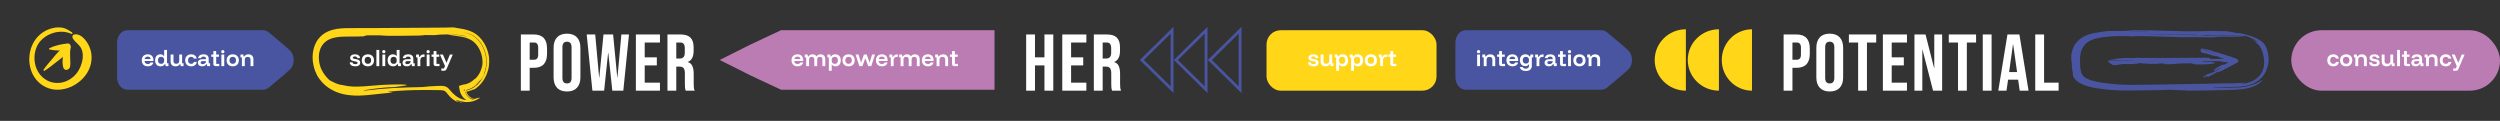 <svg width="2647" height="128" viewBox="0 0 2647 128" fill="none" xmlns="http://www.w3.org/2000/svg">
<rect x="0" y="0" width="2647" height="128" fill="#333333" stroke="none"/>
<rect x="1341" y="32" width="180" height="64" rx="15" fill="#FFD618"/>
<path d="M1390.78 70.245C1389.02 70.245 1387.62 69.877 1386.6 69.142C1385.58 68.394 1385.03 67.353 1384.95 66.019H1387.91C1388 66.659 1388.29 67.135 1388.78 67.448C1389.27 67.747 1389.98 67.897 1390.91 67.897C1392.47 67.897 1393.25 67.441 1393.25 66.529C1393.25 66.162 1393.13 65.876 1392.89 65.672C1392.66 65.468 1392.26 65.311 1391.7 65.202L1389.01 64.692C1386.61 64.229 1385.41 63.099 1385.41 61.303C1385.41 60.146 1385.87 59.227 1386.78 58.546C1387.69 57.852 1388.95 57.505 1390.56 57.505C1392.17 57.505 1393.44 57.859 1394.38 58.567C1395.33 59.261 1395.86 60.248 1395.97 61.527H1393.03C1392.88 60.915 1392.59 60.472 1392.17 60.2C1391.76 59.914 1391.17 59.771 1390.4 59.771C1389.7 59.771 1389.17 59.88 1388.8 60.098C1388.44 60.316 1388.25 60.636 1388.25 61.057C1388.25 61.371 1388.37 61.622 1388.6 61.813C1388.83 62.004 1389.2 62.146 1389.7 62.242L1392.46 62.773C1393.71 63.017 1394.63 63.426 1395.21 63.998C1395.8 64.569 1396.09 65.338 1396.09 66.305C1396.09 67.543 1395.64 68.51 1394.72 69.204C1393.81 69.898 1392.5 70.245 1390.78 70.245ZM1403.53 70.225C1401.85 70.225 1400.56 69.782 1399.65 68.897C1398.75 67.999 1398.3 66.788 1398.3 65.263V57.75H1401.34V64.651C1401.34 65.604 1401.59 66.325 1402.08 66.815C1402.57 67.291 1403.29 67.53 1404.26 67.53C1405.28 67.53 1406.06 67.271 1406.61 66.754C1407.15 66.237 1407.43 65.508 1407.43 64.569V57.75H1410.47V66.958H1412V70H1408.87V68.04H1408.02C1407.54 68.748 1406.94 69.292 1406.22 69.673C1405.51 70.041 1404.61 70.225 1403.53 70.225ZM1414.74 74.9V60.792H1413.23V57.75H1416.35V59.71H1417.21C1417.63 59.002 1418.2 58.458 1418.92 58.077C1419.64 57.696 1420.52 57.505 1421.54 57.505C1422.8 57.505 1423.86 57.77 1424.72 58.301C1425.59 58.819 1426.25 59.553 1426.7 60.506C1427.15 61.459 1427.38 62.582 1427.38 63.875C1427.38 65.168 1427.15 66.291 1426.7 67.244C1426.27 68.197 1425.63 68.938 1424.8 69.469C1423.97 69.986 1422.97 70.245 1421.8 70.245C1420.88 70.245 1420.08 70.068 1419.41 69.714C1418.75 69.36 1418.23 68.864 1417.86 68.224H1417.78V74.9H1414.74ZM1420.99 67.611C1422.09 67.611 1422.92 67.285 1423.48 66.631C1424.05 65.964 1424.33 65.046 1424.33 63.875C1424.33 62.704 1424.05 61.792 1423.48 61.139C1422.92 60.472 1422.09 60.139 1420.99 60.139C1420.02 60.139 1419.24 60.418 1418.66 60.976C1418.07 61.52 1417.78 62.269 1417.78 63.222V64.528C1417.78 65.481 1418.07 66.237 1418.66 66.795C1419.24 67.339 1420.02 67.611 1420.99 67.611ZM1430.58 74.9V60.792H1429.07V57.75H1432.2V59.71H1433.05C1433.48 59.002 1434.05 58.458 1434.77 58.077C1435.49 57.696 1436.36 57.505 1437.38 57.505C1438.65 57.505 1439.71 57.77 1440.57 58.301C1441.44 58.819 1442.1 59.553 1442.55 60.506C1443 61.459 1443.22 62.582 1443.22 63.875C1443.22 65.168 1443 66.291 1442.55 67.244C1442.11 68.197 1441.48 68.938 1440.65 69.469C1439.82 69.986 1438.82 70.245 1437.65 70.245C1436.72 70.245 1435.93 70.068 1435.26 69.714C1434.59 69.36 1434.07 68.864 1433.71 68.224H1433.62V74.9H1430.58ZM1436.83 67.611C1437.93 67.611 1438.76 67.285 1439.32 66.631C1439.89 65.964 1440.18 65.046 1440.18 63.875C1440.18 62.704 1439.89 61.792 1439.32 61.139C1438.76 60.472 1437.93 60.139 1436.83 60.139C1435.86 60.139 1435.09 60.418 1434.5 60.976C1433.92 61.52 1433.62 62.269 1433.62 63.222V64.528C1433.62 65.481 1433.92 66.237 1434.5 66.795C1435.09 67.339 1435.86 67.611 1436.83 67.611ZM1451.49 70.245C1450.17 70.245 1449.02 69.986 1448.04 69.469C1447.07 68.938 1446.32 68.197 1445.77 67.244C1445.24 66.291 1444.98 65.168 1444.98 63.875C1444.98 62.568 1445.24 61.439 1445.77 60.486C1446.32 59.533 1447.08 58.798 1448.06 58.281C1449.04 57.764 1450.18 57.505 1451.49 57.505C1452.82 57.505 1453.97 57.764 1454.92 58.281C1455.89 58.798 1456.64 59.533 1457.17 60.486C1457.7 61.439 1457.96 62.568 1457.96 63.875C1457.96 65.168 1457.7 66.298 1457.17 67.264C1456.64 68.217 1455.89 68.952 1454.92 69.469C1453.95 69.986 1452.81 70.245 1451.49 70.245ZM1451.49 67.591C1452.58 67.591 1453.42 67.264 1454.02 66.611C1454.62 65.944 1454.92 65.032 1454.92 63.875C1454.92 62.704 1454.62 61.792 1454.02 61.139C1453.42 60.486 1452.58 60.159 1451.49 60.159C1450.39 60.159 1449.53 60.486 1448.92 61.139C1448.32 61.792 1448.02 62.698 1448.02 63.855C1448.02 65.025 1448.32 65.944 1448.92 66.611C1449.53 67.264 1450.39 67.591 1451.49 67.591ZM1461.38 70V60.792H1459.86V57.75H1462.97V60.118H1463.83C1464.17 59.302 1464.69 58.682 1465.4 58.26C1466.11 57.839 1466.92 57.627 1467.83 57.627H1468.85V60.241H1467.68C1466.58 60.241 1465.75 60.561 1465.19 61.2C1464.65 61.84 1464.38 62.691 1464.38 63.752V70H1461.38ZM1474.63 70C1473.83 70 1473.21 69.796 1472.76 69.388C1472.32 68.979 1472.1 68.36 1472.1 67.53V60.118H1469.94V57.75H1472.12V54.075H1475.1V57.75H1478.06V60.118H1475.14V67.611H1478.35V70H1474.63Z" fill="white"/>
<rect x="2426" y="32" width="221" height="64" rx="32" fill="#BB7CB3"/>
<path d="M2470.47 70.245C2469.21 70.245 2468.1 69.986 2467.14 69.469C2466.19 68.938 2465.45 68.197 2464.92 67.244C2464.39 66.291 2464.12 65.168 2464.12 63.875C2464.12 62.582 2464.38 61.459 2464.9 60.506C2465.43 59.553 2466.17 58.819 2467.12 58.301C2468.08 57.77 2469.19 57.505 2470.47 57.505C2472.05 57.505 2473.36 57.907 2474.39 58.71C2475.43 59.499 2476.08 60.602 2476.35 62.017H2473.31C2473.1 61.405 2472.76 60.942 2472.29 60.629C2471.81 60.316 2471.21 60.159 2470.47 60.159C2469.46 60.159 2468.66 60.486 2468.06 61.139C2467.46 61.779 2467.16 62.691 2467.16 63.875C2467.16 65.059 2467.46 65.978 2468.06 66.631C2468.66 67.271 2469.46 67.591 2470.47 67.591C2472.05 67.591 2473.02 66.91 2473.37 65.549H2476.43C2476.17 67.033 2475.53 68.19 2474.49 69.02C2473.46 69.837 2472.12 70.245 2470.47 70.245ZM2484.16 70.245C2482.84 70.245 2481.69 69.986 2480.71 69.469C2479.74 68.938 2478.99 68.197 2478.44 67.244C2477.91 66.291 2477.65 65.168 2477.65 63.875C2477.65 62.568 2477.91 61.439 2478.44 60.486C2478.99 59.533 2479.75 58.798 2480.73 58.281C2481.71 57.764 2482.85 57.505 2484.16 57.505C2485.49 57.505 2486.64 57.764 2487.59 58.281C2488.55 58.798 2489.3 59.533 2489.83 60.486C2490.36 61.439 2490.63 62.568 2490.63 63.875C2490.63 65.168 2490.36 66.298 2489.83 67.264C2489.3 68.217 2488.55 68.952 2487.59 69.469C2486.62 69.986 2485.48 70.245 2484.16 70.245ZM2484.16 67.591C2485.25 67.591 2486.09 67.264 2486.69 66.611C2487.29 65.944 2487.59 65.032 2487.59 63.875C2487.59 62.704 2487.29 61.792 2486.69 61.139C2486.09 60.486 2485.25 60.159 2484.16 60.159C2483.06 60.159 2482.2 60.486 2481.59 61.139C2480.99 61.792 2480.69 62.698 2480.69 63.855C2480.69 65.025 2480.99 65.944 2481.59 66.611C2482.2 67.264 2483.06 67.591 2484.16 67.591ZM2493.84 70V60.792H2492.33V57.75H2495.45V59.71H2496.31C2496.77 59.016 2497.36 58.478 2498.09 58.097C2498.81 57.716 2499.69 57.525 2500.74 57.525C2502.41 57.525 2503.71 57.988 2504.62 58.914C2505.54 59.839 2506.01 61.071 2506.01 62.609V70H2502.97V63.181C2502.97 62.214 2502.71 61.479 2502.19 60.976C2501.69 60.472 2500.93 60.22 2499.92 60.22C2498.94 60.22 2498.19 60.472 2497.66 60.976C2497.14 61.479 2496.88 62.214 2496.88 63.181V70H2493.84ZM2514.24 70.245C2512.47 70.245 2511.07 69.877 2510.05 69.142C2509.03 68.394 2508.48 67.353 2508.4 66.019H2511.36C2511.45 66.659 2511.75 67.135 2512.24 67.448C2512.73 67.747 2513.43 67.897 2514.36 67.897C2515.92 67.897 2516.71 67.441 2516.71 66.529C2516.71 66.162 2516.58 65.876 2516.34 65.672C2516.11 65.468 2515.71 65.311 2515.16 65.202L2512.46 64.692C2510.07 64.229 2508.87 63.099 2508.87 61.303C2508.87 60.146 2509.32 59.227 2510.24 58.546C2511.15 57.852 2512.41 57.505 2514.01 57.505C2515.62 57.505 2516.89 57.859 2517.83 58.567C2518.78 59.261 2519.31 60.248 2519.42 61.527H2516.48C2516.33 60.915 2516.05 60.472 2515.63 60.2C2515.22 59.914 2514.62 59.771 2513.85 59.771C2513.15 59.771 2512.62 59.88 2512.26 60.098C2511.89 60.316 2511.71 60.636 2511.71 61.057C2511.71 61.371 2511.82 61.622 2512.05 61.813C2512.28 62.004 2512.65 62.146 2513.15 62.242L2515.91 62.773C2517.16 63.017 2518.08 63.426 2518.67 63.998C2519.25 64.569 2519.55 65.338 2519.55 66.305C2519.55 67.543 2519.09 68.51 2518.18 69.204C2517.27 69.898 2515.95 70.245 2514.24 70.245ZM2526.98 70.225C2525.3 70.225 2524.01 69.782 2523.1 68.897C2522.2 67.999 2521.75 66.788 2521.75 65.263V57.75H2524.79V64.651C2524.79 65.604 2525.04 66.325 2525.53 66.815C2526.02 67.291 2526.75 67.53 2527.71 67.53C2528.73 67.53 2529.52 67.271 2530.06 66.754C2530.61 66.237 2530.88 65.508 2530.88 64.569V57.75H2533.92V66.958H2535.45V70H2532.33V68.04H2531.47C2530.99 68.748 2530.39 69.292 2529.67 69.673C2528.97 70.041 2528.07 70.225 2526.98 70.225ZM2538.04 70V52.85H2541.09V70H2538.04ZM2547.9 70C2547.09 70 2546.47 69.796 2546.02 69.388C2545.58 68.979 2545.37 68.36 2545.37 67.53V60.118H2543.2V57.75H2545.39V54.075H2548.37V57.75H2551.33V60.118H2548.41V67.611H2551.61V70H2547.9ZM2557.65 70.225C2556.22 70.225 2555.09 69.877 2554.28 69.183C2553.47 68.489 2553.07 67.57 2553.07 66.427C2553.07 65.229 2553.48 64.304 2554.3 63.65C2555.13 62.997 2556.32 62.67 2557.87 62.67H2561.61V62.18C2561.61 60.683 2560.74 59.935 2558.99 59.935C2557.52 59.935 2556.63 60.465 2556.32 61.527H2553.28C2553.52 60.22 2554.14 59.227 2555.12 58.546C2556.11 57.852 2557.4 57.505 2558.99 57.505C2560.79 57.505 2562.16 57.913 2563.1 58.73C2564.04 59.533 2564.51 60.71 2564.51 62.262V66.958H2565.96V70H2562.83V68.04H2561.98C2561.55 68.734 2560.98 69.272 2560.26 69.653C2559.55 70.034 2558.68 70.225 2557.65 70.225ZM2558.1 67.877C2558.76 67.877 2559.36 67.754 2559.89 67.509C2560.42 67.251 2560.84 66.91 2561.14 66.488C2561.45 66.053 2561.61 65.57 2561.61 65.039V64.753H2558.03C2556.66 64.753 2555.97 65.263 2555.97 66.284C2555.97 66.788 2556.16 67.183 2556.52 67.468C2556.9 67.741 2557.43 67.877 2558.1 67.877ZM2568.69 70V60.792H2567.18V57.75H2570.3V59.71H2571.16C2571.62 59.016 2572.21 58.478 2572.94 58.097C2573.66 57.716 2574.54 57.525 2575.59 57.525C2577.26 57.525 2578.56 57.988 2579.47 58.914C2580.39 59.839 2580.86 61.071 2580.86 62.609V70H2577.82V63.181C2577.82 62.214 2577.56 61.479 2577.04 60.976C2576.54 60.472 2575.78 60.22 2574.77 60.22C2573.79 60.22 2573.04 60.472 2572.51 60.976C2571.99 61.479 2571.73 62.214 2571.73 63.181V70H2568.69ZM2589.58 70.245C2588.31 70.245 2587.2 69.986 2586.25 69.469C2585.3 68.938 2584.55 68.197 2584.02 67.244C2583.49 66.291 2583.23 65.168 2583.23 63.875C2583.23 62.582 2583.49 61.459 2584 60.506C2584.53 59.553 2585.28 58.819 2586.23 58.301C2587.18 57.77 2588.3 57.505 2589.58 57.505C2591.16 57.505 2592.46 57.907 2593.5 58.71C2594.53 59.499 2595.19 60.602 2595.46 62.017H2592.42C2592.21 61.405 2591.87 60.942 2591.39 60.629C2590.92 60.316 2590.31 60.159 2589.58 60.159C2588.57 60.159 2587.77 60.486 2587.17 61.139C2586.57 61.779 2586.27 62.691 2586.27 63.875C2586.27 65.059 2586.57 65.978 2587.17 66.631C2587.77 67.271 2588.57 67.591 2589.58 67.591C2591.16 67.591 2592.12 66.91 2592.48 65.549H2595.54C2595.28 67.033 2594.63 68.19 2593.6 69.02C2592.57 69.837 2591.22 70.245 2589.58 70.245ZM2597.43 74.9V72.47H2600.21L2601.25 69.939L2595.9 57.75H2599.11L2602.78 66.427H2602.89L2606.44 57.75H2609.52L2604.27 70L2603.21 72.532C2602.89 73.28 2602.53 73.859 2602.13 74.267C2601.75 74.689 2601.14 74.9 2600.29 74.9H2597.43Z" fill="white"/>
<path d="M306.621 53.078C312.46 58.289 312.46 68.724 306.621 73.935L300.133 79.73L284.699 92.641C282.866 94.17 280.682 95 278.445 95H134.909C128.889 95 124 89.167 124 81.972V45.028C124 37.833 128.876 32 134.909 32H278.445C280.682 32 282.866 32.817 284.699 34.359L300.133 47.27L306.621 53.065V53.078Z" fill="#4955A1"/>
<path d="M156.535 70.245C155.214 70.245 154.071 69.986 153.105 69.469C152.138 68.938 151.39 68.197 150.859 67.244C150.342 66.277 150.083 65.141 150.083 63.834C150.083 62.528 150.342 61.405 150.859 60.465C151.376 59.513 152.111 58.784 153.064 58.281C154.017 57.764 155.133 57.505 156.412 57.505C157.664 57.505 158.74 57.75 159.638 58.24C160.536 58.716 161.231 59.411 161.721 60.322C162.211 61.221 162.456 62.289 162.456 63.528V64.59H153.023C153.132 65.624 153.486 66.42 154.085 66.978C154.697 67.523 155.507 67.795 156.514 67.795C157.263 67.795 157.869 67.659 158.331 67.387C158.808 67.101 159.141 66.679 159.332 66.121H162.394C162.108 67.414 161.448 68.428 160.414 69.163C159.393 69.884 158.1 70.245 156.535 70.245ZM153.084 62.528H159.536C159.413 61.684 159.087 61.044 158.556 60.608C158.025 60.159 157.311 59.935 156.412 59.935C155.527 59.935 154.799 60.159 154.228 60.608C153.656 61.057 153.275 61.697 153.084 62.528ZM170.065 70.245C168.812 70.245 167.751 69.986 166.88 69.469C166.008 68.938 165.342 68.197 164.879 67.244C164.43 66.277 164.205 65.154 164.205 63.875C164.205 62.582 164.423 61.459 164.858 60.506C165.307 59.553 165.947 58.819 166.777 58.301C167.621 57.77 168.629 57.505 169.799 57.505C170.725 57.505 171.521 57.682 172.188 58.036C172.855 58.376 173.365 58.873 173.719 59.526H173.801V52.85H176.843V66.958H178.354V70H175.25V68.04H174.393C173.957 68.748 173.379 69.292 172.657 69.673C171.936 70.054 171.072 70.245 170.065 70.245ZM170.595 67.611C171.575 67.611 172.351 67.339 172.923 66.795C173.508 66.237 173.801 65.481 173.801 64.528V63.222C173.801 62.269 173.508 61.52 172.923 60.976C172.351 60.418 171.575 60.139 170.595 60.139C169.507 60.139 168.676 60.472 168.105 61.139C167.533 61.792 167.247 62.704 167.247 63.875C167.247 65.046 167.533 65.964 168.105 66.631C168.676 67.285 169.507 67.611 170.595 67.611ZM185.868 70.225C184.194 70.225 182.901 69.782 181.989 68.897C181.091 67.999 180.642 66.788 180.642 65.263V57.75H183.684V64.651C183.684 65.604 183.929 66.325 184.419 66.815C184.909 67.291 185.637 67.53 186.603 67.53C187.624 67.53 188.407 67.271 188.951 66.754C189.496 66.237 189.768 65.508 189.768 64.569V57.75H192.81V66.958H194.341V70H191.218V68.04H190.36C189.884 68.748 189.285 69.292 188.563 69.673C187.856 70.041 186.957 70.225 185.868 70.225ZM202.387 70.245C201.122 70.245 200.012 69.986 199.059 69.469C198.107 68.938 197.365 68.197 196.834 67.244C196.303 66.291 196.038 65.168 196.038 63.875C196.038 62.582 196.296 61.459 196.814 60.506C197.344 59.553 198.086 58.819 199.039 58.301C199.992 57.77 201.108 57.505 202.387 57.505C203.966 57.505 205.273 57.907 206.307 58.71C207.342 59.499 207.995 60.602 208.267 62.017H205.225C205.021 61.405 204.681 60.942 204.204 60.629C203.728 60.316 203.122 60.159 202.387 60.159C201.38 60.159 200.577 60.486 199.978 61.139C199.379 61.779 199.08 62.691 199.08 63.875C199.08 65.059 199.379 65.978 199.978 66.631C200.577 67.271 201.38 67.591 202.387 67.591C203.966 67.591 204.933 66.91 205.287 65.549H208.349C208.09 67.033 207.444 68.19 206.409 69.02C205.375 69.837 204.034 70.245 202.387 70.245ZM214.114 70.225C212.685 70.225 211.562 69.877 210.746 69.183C209.943 68.489 209.541 67.57 209.541 66.427C209.541 65.229 209.949 64.304 210.766 63.65C211.596 62.997 212.787 62.67 214.339 62.67H218.075V62.18C218.075 60.683 217.204 59.935 215.462 59.935C213.992 59.935 213.1 60.465 212.787 61.527H209.745C209.99 60.22 210.603 59.227 211.583 58.546C212.576 57.852 213.869 57.505 215.462 57.505C217.259 57.505 218.627 57.913 219.566 58.73C220.505 59.533 220.974 60.71 220.974 62.262V66.958H222.424V70H219.3V68.04H218.443C218.021 68.734 217.449 69.272 216.728 69.653C216.02 70.034 215.149 70.225 214.114 70.225ZM214.564 67.877C215.231 67.877 215.829 67.754 216.36 67.509C216.891 67.251 217.306 66.91 217.606 66.488C217.919 66.053 218.075 65.57 218.075 65.039V64.753H214.502C213.128 64.753 212.44 65.263 212.44 66.284C212.44 66.788 212.624 67.183 212.992 67.468C213.373 67.741 213.897 67.877 214.564 67.877ZM228.422 70C227.619 70 226.993 69.796 226.544 69.388C226.108 68.979 225.89 68.36 225.89 67.53V60.118H223.726V57.75H225.911V54.075H228.892V57.75H231.852V60.118H228.933V67.611H232.138V70H228.422ZM234.394 70V57.75H237.436V70H234.394ZM235.905 56.403C235.429 56.403 235.02 56.239 234.68 55.913C234.353 55.572 234.19 55.164 234.19 54.688C234.19 54.211 234.353 53.81 234.68 53.483C235.02 53.143 235.429 52.972 235.905 52.972C236.382 52.972 236.783 53.143 237.11 53.483C237.45 53.81 237.62 54.211 237.62 54.688C237.62 55.164 237.45 55.572 237.11 55.913C236.783 56.239 236.382 56.403 235.905 56.403ZM246.454 70.245C245.133 70.245 243.983 69.986 243.003 69.469C242.037 68.938 241.281 68.197 240.737 67.244C240.206 66.291 239.941 65.168 239.941 63.875C239.941 62.568 240.206 61.439 240.737 60.486C241.281 59.533 242.044 58.798 243.024 58.281C244.004 57.764 245.147 57.505 246.454 57.505C247.787 57.505 248.931 57.764 249.884 58.281C250.85 58.798 251.599 59.533 252.129 60.486C252.66 61.439 252.926 62.568 252.926 63.875C252.926 65.168 252.66 66.298 252.129 67.264C251.599 68.217 250.85 68.952 249.884 69.469C248.917 69.986 247.774 70.245 246.454 70.245ZM246.454 67.591C247.542 67.591 248.386 67.264 248.985 66.611C249.584 65.944 249.884 65.032 249.884 63.875C249.884 62.704 249.584 61.792 248.985 61.139C248.386 60.486 247.542 60.159 246.454 60.159C245.351 60.159 244.494 60.486 243.881 61.139C243.282 61.792 242.983 62.698 242.983 63.855C242.983 65.025 243.282 65.944 243.881 66.611C244.494 67.264 245.351 67.591 246.454 67.591ZM256.134 70V60.792H254.623V57.75H257.747V59.71H258.605C259.067 59.016 259.659 58.478 260.381 58.097C261.102 57.716 261.987 57.525 263.035 57.525C264.709 57.525 266.002 57.988 266.914 58.914C267.84 59.839 268.303 61.071 268.303 62.609V70H265.26V63.181C265.26 62.214 265.002 61.479 264.485 60.976C263.981 60.472 263.226 60.22 262.218 60.22C261.238 60.22 260.483 60.472 259.952 60.976C259.435 61.479 259.176 62.214 259.176 63.181V70H256.134Z" fill="white"/>
<path d="M1723.62 53.078C1729.46 58.289 1729.46 68.724 1723.62 73.935L1717.13 79.73L1701.7 92.641C1699.87 94.17 1697.68 95 1695.45 95H1551.91C1545.89 95 1541 89.167 1541 81.972V45.028C1541 37.833 1545.88 32 1551.91 32H1695.45C1697.68 32 1699.87 32.817 1701.7 34.359L1717.13 47.27L1723.62 53.065V53.078Z" fill="#4955A1"/>
<path d="M1563.98 70V57.75H1567.02V70H1563.98ZM1565.49 56.403C1565.01 56.403 1564.6 56.239 1564.26 55.913C1563.94 55.572 1563.77 55.164 1563.77 54.688C1563.77 54.211 1563.94 53.81 1564.26 53.483C1564.6 53.143 1565.01 52.972 1565.49 52.972C1565.96 52.972 1566.37 53.143 1566.69 53.483C1567.03 53.81 1567.2 54.211 1567.2 54.688C1567.2 55.164 1567.03 55.572 1566.69 55.913C1566.37 56.239 1565.96 56.403 1565.49 56.403ZM1570.97 70V60.792H1569.46V57.75H1572.59V59.71H1573.44C1573.91 59.016 1574.5 58.478 1575.22 58.097C1575.94 57.716 1576.83 57.525 1577.87 57.525C1579.55 57.525 1580.84 57.988 1581.75 58.914C1582.68 59.839 1583.14 61.071 1583.14 62.609V70H1580.1V63.181C1580.1 62.214 1579.84 61.479 1579.32 60.976C1578.82 60.472 1578.06 60.22 1577.06 60.22C1576.08 60.22 1575.32 60.472 1574.79 60.976C1574.27 61.479 1574.01 62.214 1574.01 63.181V70H1570.97ZM1589.82 70C1589.02 70 1588.39 69.796 1587.94 69.388C1587.51 68.979 1587.29 68.36 1587.29 67.53V60.118H1585.12V57.75H1587.31V54.075H1590.29V57.75H1593.25V60.118H1590.33V67.611H1593.54V70H1589.82ZM1601.47 70.245C1600.15 70.245 1599 69.986 1598.04 69.469C1597.07 68.938 1596.32 68.197 1595.79 67.244C1595.27 66.277 1595.02 65.141 1595.02 63.834C1595.02 62.528 1595.27 61.405 1595.79 60.465C1596.31 59.513 1597.04 58.784 1598 58.281C1598.95 57.764 1600.07 57.505 1601.34 57.505C1602.6 57.505 1603.67 57.75 1604.57 58.24C1605.47 58.716 1606.16 59.411 1606.65 60.322C1607.14 61.221 1607.39 62.289 1607.39 63.528V64.59H1597.96C1598.06 65.624 1598.42 66.42 1599.02 66.978C1599.63 67.523 1600.44 67.795 1601.45 67.795C1602.2 67.795 1602.8 67.659 1603.26 67.387C1603.74 67.101 1604.07 66.679 1604.26 66.121H1607.33C1607.04 67.414 1606.38 68.428 1605.35 69.163C1604.33 69.884 1603.03 70.245 1601.47 70.245ZM1598.02 62.528H1604.47C1604.35 61.684 1604.02 61.044 1603.49 60.608C1602.96 60.159 1602.24 59.935 1601.34 59.935C1600.46 59.935 1599.73 60.159 1599.16 60.608C1598.59 61.057 1598.21 61.697 1598.02 62.528ZM1615.53 75.145C1613.73 75.145 1612.27 74.778 1611.14 74.043C1610.02 73.308 1609.36 72.293 1609.16 71H1612.36C1612.7 72.13 1613.72 72.695 1615.43 72.695C1616.56 72.695 1617.42 72.43 1618.02 71.899C1618.63 71.382 1618.94 70.64 1618.94 69.673V67.918H1618.84C1618.48 68.598 1617.97 69.115 1617.3 69.469C1616.64 69.823 1615.84 70 1614.92 70C1613.77 70 1612.77 69.748 1611.91 69.245C1611.06 68.727 1610.4 67.999 1609.93 67.06C1609.47 66.121 1609.24 65.018 1609.24 63.752C1609.24 61.847 1609.76 60.329 1610.79 59.2C1611.84 58.07 1613.28 57.505 1615.12 57.505C1616.13 57.505 1616.99 57.696 1617.71 58.077C1618.43 58.458 1619.01 59.002 1619.45 59.71H1620.31V57.75H1623.43V60.792H1621.9V69.714C1621.9 71.443 1621.35 72.777 1620.24 73.716C1619.14 74.669 1617.57 75.145 1615.53 75.145ZM1615.67 67.346C1616.65 67.346 1617.43 67.074 1618 66.529C1618.57 65.971 1618.86 65.222 1618.86 64.283V63.181C1618.86 62.255 1618.56 61.52 1617.98 60.976C1617.41 60.431 1616.64 60.159 1615.67 60.159C1614.6 60.159 1613.76 60.479 1613.16 61.119C1612.57 61.745 1612.28 62.63 1612.28 63.773C1612.28 64.916 1612.57 65.801 1613.16 66.427C1613.76 67.04 1614.6 67.346 1615.67 67.346ZM1626.9 70V60.792H1625.39V57.75H1628.49V60.118H1629.35C1629.69 59.302 1630.21 58.682 1630.92 58.26C1631.63 57.839 1632.44 57.627 1633.35 57.627H1634.37V60.241H1633.21C1632.11 60.241 1631.28 60.561 1630.72 61.2C1630.17 61.84 1629.9 62.691 1629.9 63.752V70H1626.9ZM1640 70.225C1638.57 70.225 1637.44 69.877 1636.63 69.183C1635.82 68.489 1635.42 67.57 1635.42 66.427C1635.42 65.229 1635.83 64.304 1636.65 63.65C1637.48 62.997 1638.67 62.67 1640.22 62.67H1643.96V62.18C1643.96 60.683 1643.09 59.935 1641.34 59.935C1639.87 59.935 1638.98 60.465 1638.67 61.527H1635.63C1635.87 60.22 1636.48 59.227 1637.46 58.546C1638.46 57.852 1639.75 57.505 1641.34 57.505C1643.14 57.505 1644.51 57.913 1645.45 58.73C1646.39 59.533 1646.86 60.71 1646.86 62.262V66.958H1648.31V70H1645.18V68.04H1644.32C1643.9 68.734 1643.33 69.272 1642.61 69.653C1641.9 70.034 1641.03 70.225 1640 70.225ZM1640.45 67.877C1641.11 67.877 1641.71 67.754 1642.24 67.509C1642.77 67.251 1643.19 66.91 1643.49 66.488C1643.8 66.053 1643.96 65.57 1643.96 65.039V64.753H1640.38C1639.01 64.753 1638.32 65.263 1638.32 66.284C1638.32 66.788 1638.51 67.183 1638.87 67.468C1639.25 67.741 1639.78 67.877 1640.45 67.877ZM1654.3 70C1653.5 70 1652.87 69.796 1652.43 69.388C1651.99 68.979 1651.77 68.36 1651.77 67.53V60.118H1649.61V57.75H1651.79V54.075H1654.77V57.75H1657.73V60.118H1654.81V67.611H1658.02V70H1654.3ZM1660.28 70V57.75H1663.32V70H1660.28ZM1661.79 56.403C1661.31 56.403 1660.9 56.239 1660.56 55.913C1660.24 55.572 1660.07 55.164 1660.07 54.688C1660.07 54.211 1660.24 53.81 1660.56 53.483C1660.9 53.143 1661.31 52.972 1661.79 52.972C1662.26 52.972 1662.67 53.143 1662.99 53.483C1663.33 53.81 1663.5 54.211 1663.5 54.688C1663.5 55.164 1663.33 55.572 1662.99 55.913C1662.67 56.239 1662.26 56.403 1661.79 56.403ZM1672.34 70.245C1671.02 70.245 1669.87 69.986 1668.89 69.469C1667.92 68.938 1667.16 68.197 1666.62 67.244C1666.09 66.291 1665.82 65.168 1665.82 63.875C1665.82 62.568 1666.09 61.439 1666.62 60.486C1667.16 59.533 1667.93 58.798 1668.91 58.281C1669.89 57.764 1671.03 57.505 1672.34 57.505C1673.67 57.505 1674.81 57.764 1675.77 58.281C1676.73 58.798 1677.48 59.533 1678.01 60.486C1678.54 61.439 1678.81 62.568 1678.81 63.875C1678.81 65.168 1678.54 66.298 1678.01 67.264C1677.48 68.217 1676.73 68.952 1675.77 69.469C1674.8 69.986 1673.66 70.245 1672.34 70.245ZM1672.34 67.591C1673.42 67.591 1674.27 67.264 1674.87 66.611C1675.47 65.944 1675.77 65.032 1675.77 63.875C1675.77 62.704 1675.47 61.792 1674.87 61.139C1674.27 60.486 1673.42 60.159 1672.34 60.159C1671.23 60.159 1670.38 60.486 1669.76 61.139C1669.16 61.792 1668.86 62.698 1668.86 63.855C1668.86 65.025 1669.16 65.944 1669.76 66.611C1670.38 67.264 1671.23 67.591 1672.34 67.591ZM1682.02 70V60.792H1680.51V57.75H1683.63V59.71H1684.49C1684.95 59.016 1685.54 58.478 1686.26 58.097C1686.98 57.716 1687.87 57.525 1688.92 57.525C1690.59 57.525 1691.88 57.988 1692.8 58.914C1693.72 59.839 1694.18 61.071 1694.18 62.609V70H1691.14V63.181C1691.14 62.214 1690.88 61.479 1690.37 60.976C1689.86 60.472 1689.11 60.22 1688.1 60.22C1687.12 60.22 1686.36 60.472 1685.83 60.976C1685.32 61.479 1685.06 62.214 1685.06 63.181V70H1682.02Z" fill="white"/>
<path d="M376.096 70.245C374.326 70.245 372.931 69.877 371.91 69.142C370.89 68.394 370.338 67.353 370.257 66.019H373.217C373.312 66.659 373.605 67.135 374.095 67.448C374.585 67.747 375.293 67.897 376.218 67.897C377.784 67.897 378.566 67.441 378.566 66.529C378.566 66.162 378.444 65.876 378.199 65.672C377.967 65.468 377.573 65.311 377.015 65.202L374.32 64.692C371.924 64.229 370.726 63.099 370.726 61.303C370.726 60.146 371.182 59.227 372.094 58.546C373.006 57.852 374.265 57.505 375.871 57.505C377.477 57.505 378.75 57.859 379.689 58.567C380.642 59.261 381.173 60.248 381.282 61.527H378.342C378.192 60.915 377.906 60.472 377.484 60.2C377.076 59.914 376.484 59.771 375.708 59.771C375.014 59.771 374.483 59.88 374.115 60.098C373.748 60.316 373.564 60.636 373.564 61.057C373.564 61.371 373.68 61.622 373.911 61.813C374.143 62.004 374.51 62.146 375.014 62.242L377.77 62.773C379.022 63.017 379.941 63.426 380.526 63.998C381.111 64.569 381.404 65.338 381.404 66.305C381.404 67.543 380.948 68.51 380.036 69.204C379.124 69.898 377.811 70.245 376.096 70.245ZM389.531 70.245C388.211 70.245 387.061 69.986 386.081 69.469C385.114 68.938 384.359 68.197 383.815 67.244C383.284 66.291 383.018 65.168 383.018 63.875C383.018 62.568 383.284 61.439 383.815 60.486C384.359 59.533 385.121 58.798 386.101 58.281C387.081 57.764 388.225 57.505 389.531 57.505C390.865 57.505 392.008 57.764 392.961 58.281C393.928 58.798 394.676 59.533 395.207 60.486C395.738 61.439 396.003 62.568 396.003 63.875C396.003 65.168 395.738 66.298 395.207 67.264C394.676 68.217 393.928 68.952 392.961 69.469C391.995 69.986 390.851 70.245 389.531 70.245ZM389.531 67.591C390.62 67.591 391.464 67.264 392.063 66.611C392.662 65.944 392.961 65.032 392.961 63.875C392.961 62.704 392.662 61.792 392.063 61.139C391.464 60.486 390.62 60.159 389.531 60.159C388.429 60.159 387.571 60.486 386.959 61.139C386.36 61.792 386.06 62.698 386.06 63.855C386.06 65.025 386.36 65.944 386.959 66.611C387.571 67.264 388.429 67.591 389.531 67.591ZM398.538 70V52.85H401.58V70H398.538ZM404.86 70V57.75H407.902V70H404.86ZM406.371 56.403C405.895 56.403 405.486 56.239 405.146 55.913C404.819 55.572 404.656 55.164 404.656 54.688C404.656 54.211 404.819 53.81 405.146 53.483C405.486 53.143 405.895 52.972 406.371 52.972C406.848 52.972 407.249 53.143 407.576 53.483C407.916 53.81 408.086 54.211 408.086 54.688C408.086 55.164 407.916 55.572 407.576 55.913C407.249 56.239 406.848 56.403 406.371 56.403ZM416.266 70.245C415.014 70.245 413.952 69.986 413.081 69.469C412.21 68.938 411.543 68.197 411.08 67.244C410.631 66.277 410.407 65.154 410.407 63.875C410.407 62.582 410.624 61.459 411.06 60.506C411.509 59.553 412.149 58.819 412.979 58.301C413.823 57.77 414.83 57.505 416.001 57.505C416.926 57.505 417.723 57.682 418.39 58.036C419.056 58.376 419.567 58.873 419.921 59.526H420.002V52.85H423.045V66.958H424.555V70H421.452V68.04H420.595C420.159 68.748 419.58 69.292 418.859 69.673C418.138 70.054 417.273 70.245 416.266 70.245ZM416.797 67.611C417.777 67.611 418.553 67.339 419.125 66.795C419.71 66.237 420.002 65.481 420.002 64.528V63.222C420.002 62.269 419.71 61.52 419.125 60.976C418.553 60.418 417.777 60.139 416.797 60.139C415.708 60.139 414.878 60.472 414.306 61.139C413.735 61.792 413.449 62.704 413.449 63.875C413.449 65.046 413.735 65.964 414.306 66.631C414.878 67.285 415.708 67.611 416.797 67.611ZM430.804 70.225C429.375 70.225 428.252 69.877 427.435 69.183C426.632 68.489 426.231 67.57 426.231 66.427C426.231 65.229 426.639 64.304 427.456 63.65C428.286 62.997 429.477 62.67 431.029 62.67H434.765V62.18C434.765 60.683 433.894 59.935 432.152 59.935C430.682 59.935 429.79 60.465 429.477 61.527H426.435C426.68 60.22 427.292 59.227 428.272 58.546C429.266 57.852 430.559 57.505 432.152 57.505C433.948 57.505 435.316 57.913 436.255 58.73C437.195 59.533 437.664 60.71 437.664 62.262V66.958H439.114V70H435.99V68.04H435.132C434.711 68.734 434.139 69.272 433.417 69.653C432.71 70.034 431.839 70.225 430.804 70.225ZM431.253 67.877C431.92 67.877 432.519 67.754 433.05 67.509C433.581 67.251 433.996 66.91 434.295 66.488C434.608 66.053 434.765 65.57 434.765 65.039V64.753H431.192C429.817 64.753 429.13 65.263 429.13 66.284C429.13 66.788 429.314 67.183 429.681 67.468C430.062 67.741 430.586 67.877 431.253 67.877ZM442.051 70V60.792H440.54V57.75H443.643V60.118H444.501C444.841 59.302 445.365 58.682 446.073 58.26C446.781 57.839 447.591 57.627 448.503 57.627H449.523V60.241H448.36C447.257 60.241 446.427 60.561 445.869 61.2C445.324 61.84 445.052 62.691 445.052 63.752V70H442.051ZM451.778 70V57.75H454.82V70H451.778ZM453.289 56.403C452.812 56.403 452.404 56.239 452.064 55.913C451.737 55.572 451.574 55.164 451.574 54.688C451.574 54.211 451.737 53.81 452.064 53.483C452.404 53.143 452.812 52.972 453.289 52.972C453.765 52.972 454.167 53.143 454.493 53.483C454.833 53.81 455.004 54.211 455.004 54.688C455.004 55.164 454.833 55.572 454.493 55.913C454.167 56.239 453.765 56.403 453.289 56.403ZM461.632 70C460.829 70 460.203 69.796 459.754 69.388C459.318 68.979 459.1 68.36 459.1 67.53V60.118H456.936V57.75H459.121V54.075H462.102V57.75H465.062V60.118H462.142V67.611H465.348V70H461.632ZM467.32 74.9V72.47H470.097L471.138 69.939L465.789 57.75H468.994L472.669 66.427H472.771L476.324 57.75H479.407L474.16 70L473.098 72.532C472.771 73.28 472.411 73.859 472.016 74.267C471.635 74.689 471.022 74.9 470.178 74.9H467.32Z" fill="white"/>
<path d="M332.6 49.958C333.809 46.046 335.877 42.346 338.464 39.587C341.04 36.765 344.094 34.734 347.18 33.342C353.403 30.57 359.68 30.031 365.66 29.818C368.672 29.73 371.577 29.768 374.482 29.755C377.387 29.755 380.293 29.755 383.187 29.743C388.987 29.73 394.776 29.718 400.587 29.692C423.818 29.63 447.081 29.417 471.701 29.216C476.504 29.266 476.313 28.827 481.18 29.078C482.187 29.454 484.711 29.78 488.157 30.37C491.592 30.984 496.13 31.812 500.827 34.232C501.993 34.809 503.149 35.599 504.305 36.377C505.418 37.242 506.521 38.132 507.528 39.161C509.564 41.18 511.324 43.512 512.777 45.958C514.219 48.416 515.311 50.999 516.148 53.457C516.965 55.94 517.474 58.323 517.771 60.43C518.099 63.552 518.078 66.65 517.686 69.722C517.304 72.808 516.456 75.842 515.268 78.777C512.851 84.596 508.917 90.277 502.555 94.515C502.216 94.377 500.954 94.929 498.961 95.657C496.978 96.397 494.179 97.212 490.881 97.35L493.15 94.164C493.267 96.409 494.211 99.005 495.928 101.024C497.625 103.056 500.042 104.448 502.46 104.51C501.58 104.924 499.406 104.924 497.063 103.256C495.907 102.429 494.762 101.212 493.85 99.67C492.928 98.14 492.323 96.234 492.143 94.29L490.818 96.158C493.649 95.995 496.512 95.218 499.078 93.976C501.643 92.747 503.913 91.067 505.715 89.336C506.584 88.571 507.984 86.878 509.225 85.11C510.433 83.291 511.441 81.373 511.886 80.42C514.081 75.943 515.48 70.387 515.268 64.744C515.194 61.935 514.791 59.126 514.091 56.429C513.392 53.733 512.363 51.162 511.133 48.804C508.684 44.052 505.142 40.277 501.325 37.932C497.498 35.599 493.596 34.671 490.256 34.144C493.988 34.897 498.07 36.088 501.813 38.659C503.69 39.913 505.45 41.493 506.987 43.349C508.525 45.193 509.935 47.237 511.027 49.494C512.14 51.739 513.052 54.109 513.699 56.555C514.325 59.013 514.696 61.508 514.844 63.991C514.929 66.474 514.791 68.907 514.42 71.215C513.975 73.497 513.434 75.704 512.618 77.636C512.48 77.962 512.575 78.175 512.363 78.827C512.151 79.479 511.748 80.671 510.423 82.727C508.981 84.884 508.8 84.771 508.26 85.235C507.984 85.448 507.666 85.862 506.924 86.627C506.192 87.392 505.142 88.621 503.234 90.214C503.308 90.239 503.658 90.001 504.146 89.65C504.612 89.286 505.174 88.759 505.715 88.283C506.754 87.279 507.613 86.364 507.252 87.029C505.471 88.972 503.17 91.004 500.371 92.622C497.583 94.24 494.285 95.418 490.786 95.694L491.751 94.34C492.016 97.35 493.405 100.272 495.398 102.353C497.381 104.448 499.958 105.689 502.439 105.702C502.439 106.203 501.696 106.893 500.286 107.219C498.887 107.545 496.83 107.395 494.762 106.392C492.673 105.438 490.627 103.633 489.174 101.45C487.679 99.293 486.895 96.748 486.608 95.004L485.94 90.966L490.479 89.587C491.136 89.386 491.539 89.336 491.602 89.449C495.356 88.897 499.067 86.978 502.089 84.044C502.767 83.918 505.174 81.799 507.083 78.589C509.119 75.454 510.242 71.29 510.709 68.845C511.441 62.85 509.956 56.379 507.157 51.3C505.757 48.754 504.019 46.535 502.099 44.804C500.191 43.061 498.091 41.844 495.875 40.941C491.465 39.161 486.852 38.584 483.014 38.007C479.165 37.468 476.016 37.092 473.927 36.577C476.027 36.439 481.201 36.653 485.76 37.242C488.05 37.518 490.15 37.894 491.666 38.208C493.182 38.521 494.137 38.747 494.147 38.571C490.913 37.606 487.404 37.129 483.947 36.816C480.491 36.515 477.108 36.414 473.991 36.414C467.756 36.452 462.572 36.778 460.069 37.217C452.827 37.242 450.134 36.903 443.857 37.267C446.657 37.267 449.36 37.305 448.491 37.593C429.469 37.631 413.162 38.546 402.145 37.392C397.522 37.405 392.878 37.418 388.245 37.43C388.34 37.831 384.29 37.944 385.923 38.458C380.473 38.659 375.235 38.722 370.177 38.709C365.194 38.697 360.507 38.747 356.139 39.462C351.813 40.214 347.763 41.556 344.614 44.19C343.044 45.481 341.645 47.074 340.563 48.855C339.461 50.648 338.687 52.73 338.199 54.924C336.767 61.195 337.955 68.318 340.341 73.472C341.518 76.068 343.002 78.275 344.486 80.144C345.96 82.012 347.434 83.492 348.675 84.734C350.01 85.411 352.735 87.066 355.641 88.22C358.525 89.411 361.547 90.101 362.957 90.089C368.301 91.506 373.634 91.769 378.617 91.706C383.622 91.631 388.33 91.192 392.74 90.816C401.594 90.001 409.016 89.6 414.932 89.487C425.61 89.286 430.657 89.587 430.816 90.013C430.975 90.477 426.256 91.079 417.403 92.208C410.15 92.371 401.562 93.174 395.062 94.089C388.573 95.017 384.131 95.719 385.106 96.045C410.363 92.998 423.436 92.697 447.547 92.17C451.11 91.644 456.538 91.255 462.709 91.017C464.257 90.966 465.827 90.879 467.481 90.891C469.124 90.929 470.895 91.104 472.581 91.97C474.298 92.835 475.613 94.365 476.78 95.769C477.373 96.472 477.914 97.187 478.518 97.776C479.102 98.391 479.685 99.005 480.332 99.519C483.343 102.391 485.856 103.858 489.196 105.037C490.871 105.614 492.801 106.028 495.176 106.065C497.54 106.103 500.382 105.764 503.637 104.335C506.235 103.607 507.019 103.595 508.398 103.319C506.309 104.987 503.605 106.429 500.71 107.232C497.826 108.047 494.783 108.235 492.101 107.972C486.693 107.445 482.802 105.275 482.59 105.79C483.417 106.266 484.339 106.592 485.177 107.019C486.036 107.357 486.863 107.683 487.563 107.959C488.984 108.436 489.906 108.837 489.673 109C488.877 108.787 488.188 108.549 487.563 108.348C486.948 108.135 486.418 107.896 485.951 107.708C485.007 107.357 484.382 106.968 483.937 106.768C483.046 106.329 482.961 106.341 483.184 106.542C483.629 106.956 485.4 108.147 484.551 108.097C480.819 106.404 477.363 103.808 474.68 100.435C473.408 98.829 472.422 97.5 471.542 96.798C470.746 96.133 469.718 95.782 468.34 95.606C467.004 95.431 465.318 95.456 463.685 95.418C462.052 95.393 460.419 95.368 458.797 95.343C455.552 95.318 452.34 95.305 449.148 95.28C436.361 95.305 423.828 95.745 410.755 97.124C411.168 97.575 415.007 97.488 415.431 97.952C408.231 98.616 400.046 99.507 392.189 100.372C384.322 101.25 376.613 101.563 370.983 100.849C365.724 100.397 360.338 99.231 355.238 97.024C350.138 94.829 345.218 91.618 341.072 87.116C339.005 84.847 337.16 82.351 335.59 79.429C334.053 76.532 332.887 73.409 332.113 70.149C330.586 63.665 330.522 56.542 332.6 49.946V49.958Z" fill="#FFD618"/>
<path d="M551.485 36.5H565.255C569.902 36.5 573.387 37.747 575.71 40.24C578.033 42.733 579.195 46.388 579.195 51.205V57.07C579.195 61.887 578.033 65.542 575.71 68.035C573.387 70.528 569.902 71.775 565.255 71.775H560.835V96H551.485V36.5ZM565.255 63.275C566.785 63.275 567.918 62.85 568.655 62C569.448 61.15 569.845 59.705 569.845 57.665V50.61C569.845 48.57 569.448 47.125 568.655 46.275C567.918 45.425 566.785 45 565.255 45H560.835V63.275H565.255ZM600.338 96.85C595.748 96.85 592.235 95.547 589.798 92.94C587.361 90.333 586.143 86.65 586.143 81.89V50.61C586.143 45.85 587.361 42.167 589.798 39.56C592.235 36.953 595.748 35.65 600.338 35.65C604.928 35.65 608.441 36.953 610.878 39.56C613.315 42.167 614.533 45.85 614.533 50.61V81.89C614.533 86.65 613.315 90.333 610.878 92.94C608.441 95.547 604.928 96.85 600.338 96.85ZM600.338 88.35C603.568 88.35 605.183 86.395 605.183 82.485V50.015C605.183 46.105 603.568 44.15 600.338 44.15C597.108 44.15 595.493 46.105 595.493 50.015V82.485C595.493 86.395 597.108 88.35 600.338 88.35ZM621.196 36.5H630.206L634.371 82.23H634.541L638.961 36.5H649.161L653.581 82.23H653.751L657.916 36.5H665.991L659.956 96H648.311L644.061 55.88H643.891L639.641 96H627.231L621.196 36.5ZM673.271 36.5H698.771V45H682.621V60.725H695.456V69.225H682.621V87.5H698.771V96H673.271V36.5ZM706.7 36.5H720.555C725.371 36.5 728.885 37.633 731.095 39.9C733.305 42.11 734.41 45.538 734.41 50.185V53.84C734.41 60.017 732.37 63.927 728.29 65.57V65.74C730.556 66.42 732.143 67.808 733.05 69.905C734.013 72.002 734.495 74.807 734.495 78.32V88.775C734.495 90.475 734.551 91.863 734.665 92.94C734.778 93.96 735.061 94.98 735.515 96H725.995C725.655 95.037 725.428 94.13 725.315 93.28C725.201 92.43 725.145 90.9 725.145 88.69V77.81C725.145 75.09 724.691 73.192 723.785 72.115C722.935 71.038 721.433 70.5 719.28 70.5H716.05V96H706.7V36.5ZM719.45 62C721.32 62 722.708 61.518 723.615 60.555C724.578 59.592 725.06 57.977 725.06 55.71V51.12C725.06 48.967 724.663 47.408 723.87 46.445C723.133 45.482 721.943 45 720.3 45H716.05V62H719.45Z" fill="white"/>
<path d="M1086.49 36.5H1095.84V60.725H1105.87V36.5H1115.22V96H1105.87V69.225H1095.84V96H1086.49V36.5ZM1124.73 36.5H1150.23V45H1134.08V60.725H1146.91V69.225H1134.08V87.5H1150.23V96H1124.73V36.5ZM1158.16 36.5H1172.01C1176.83 36.5 1180.34 37.633 1182.55 39.9C1184.76 42.11 1185.87 45.538 1185.87 50.185V53.84C1185.87 60.017 1183.83 63.927 1179.75 65.57V65.74C1182.01 66.42 1183.6 67.808 1184.51 69.905C1185.47 72.002 1185.95 74.807 1185.95 78.32V88.775C1185.95 90.475 1186.01 91.863 1186.12 92.94C1186.24 93.96 1186.52 94.98 1186.97 96H1177.45C1177.11 95.037 1176.89 94.13 1176.77 93.28C1176.66 92.43 1176.6 90.9 1176.6 88.69V77.81C1176.6 75.09 1176.15 73.192 1175.24 72.115C1174.39 71.038 1172.89 70.5 1170.74 70.5H1167.51V96H1158.16V36.5ZM1170.91 62C1172.78 62 1174.17 61.518 1175.07 60.555C1176.04 59.592 1176.52 57.977 1176.52 55.71V51.12C1176.52 48.967 1176.12 47.408 1175.33 46.445C1174.59 45.482 1173.4 45 1171.76 45H1167.51V62H1170.91Z" fill="white"/>
<path d="M1888.49 36.5H1902.26C1906.9 36.5 1910.39 37.747 1912.71 40.24C1915.03 42.733 1916.2 46.388 1916.2 51.205V57.07C1916.2 61.887 1915.03 65.542 1912.71 68.035C1910.39 70.528 1906.9 71.775 1902.26 71.775H1897.84V96H1888.49V36.5ZM1902.26 63.275C1903.79 63.275 1904.92 62.85 1905.66 62C1906.45 61.15 1906.84 59.705 1906.84 57.665V50.61C1906.84 48.57 1906.45 47.125 1905.66 46.275C1904.92 45.425 1903.79 45 1902.26 45H1897.84V63.275H1902.26ZM1937.34 96.85C1932.75 96.85 1929.23 95.547 1926.8 92.94C1924.36 90.333 1923.14 86.65 1923.14 81.89V50.61C1923.14 45.85 1924.36 42.167 1926.8 39.56C1929.23 36.953 1932.75 35.65 1937.34 35.65C1941.93 35.65 1945.44 36.953 1947.88 39.56C1950.31 42.167 1951.53 45.85 1951.53 50.61V81.89C1951.53 86.65 1950.31 90.333 1947.88 92.94C1945.44 95.547 1941.93 96.85 1937.34 96.85ZM1937.34 88.35C1940.57 88.35 1942.18 86.395 1942.18 82.485V50.015C1942.18 46.105 1940.57 44.15 1937.34 44.15C1934.11 44.15 1932.49 46.105 1932.49 50.015V82.485C1932.49 86.395 1934.11 88.35 1937.34 88.35ZM1967.38 45H1957.61V36.5H1986.51V45H1976.73V96H1967.38V45ZM1993.59 36.5H2019.09V45H2002.94V60.725H2015.77V69.225H2002.94V87.5H2019.09V96H1993.59V36.5ZM2027.02 36.5H2038.75L2047.84 72.115H2048.01V36.5H2056.34V96H2046.74L2035.52 52.565H2035.35V96H2027.02V36.5ZM2073.15 45H2063.37V36.5H2092.27V45H2082.5V96H2073.15V45ZM2099.35 36.5H2108.7V96H2099.35V36.5ZM2125.48 36.5H2138.14L2147.83 96H2138.48L2136.78 84.185V84.355H2126.16L2124.46 96H2115.79L2125.48 36.5ZM2135.68 76.28L2131.51 46.87H2131.34L2127.26 76.28H2135.68ZM2154.92 36.5H2164.27V87.5H2179.66V96H2154.92V36.5Z" fill="white"/>
<path d="M762 63.5L794.381 79.736L826.916 95H1053V32H826.916L794.381 47.264L762 63.5Z" fill="#BB7CB3"/>
<path d="M844.486 70.245C843.165 70.245 842.022 69.986 841.056 69.469C840.089 68.938 839.341 68.197 838.81 67.244C838.292 66.277 838.034 65.141 838.034 63.834C838.034 62.528 838.292 61.405 838.81 60.465C839.327 59.513 840.062 58.784 841.015 58.281C841.967 57.764 843.084 57.505 844.363 57.505C845.615 57.505 846.691 57.75 847.589 58.24C848.487 58.716 849.181 59.411 849.671 60.322C850.161 61.221 850.406 62.289 850.406 63.528V64.59H840.974C841.083 65.624 841.437 66.42 842.036 66.978C842.648 67.523 843.458 67.795 844.465 67.795C845.214 67.795 845.819 67.659 846.282 67.387C846.759 67.101 847.092 66.679 847.283 66.121H850.345C850.059 67.414 849.399 68.428 848.365 69.163C847.344 69.884 846.051 70.245 844.486 70.245ZM841.035 62.528H847.487C847.364 61.684 847.038 61.044 846.507 60.608C845.976 60.159 845.261 59.935 844.363 59.935C843.478 59.935 842.75 60.159 842.178 60.608C841.607 61.057 841.226 61.697 841.035 62.528ZM853.605 70V60.792H852.095V57.75H855.218V59.71H856.137C856.545 59.016 857.09 58.478 857.77 58.097C858.465 57.716 859.315 57.525 860.322 57.525C861.302 57.525 862.133 57.702 862.813 58.056C863.507 58.41 864.066 58.948 864.487 59.669H864.549C865.474 58.24 866.876 57.525 868.755 57.525C870.32 57.525 871.552 57.981 872.45 58.893C873.348 59.792 873.797 61.017 873.797 62.568V70H870.755V63.12C870.755 61.187 869.83 60.22 867.979 60.22C866.141 60.22 865.222 61.187 865.222 63.12V70H862.18V63.12C862.18 61.187 861.248 60.22 859.383 60.22C858.485 60.22 857.804 60.465 857.342 60.955C856.879 61.432 856.647 62.153 856.647 63.12V70H853.605ZM877.585 74.9V60.792H876.074V57.75H879.198V59.71H880.055C880.477 59.002 881.049 58.458 881.77 58.077C882.492 57.696 883.363 57.505 884.383 57.505C885.649 57.505 886.711 57.77 887.568 58.301C888.44 58.819 889.1 59.553 889.549 60.506C889.998 61.459 890.223 62.582 890.223 63.875C890.223 65.168 889.998 66.291 889.549 67.244C889.113 68.197 888.48 68.938 887.65 69.469C886.82 69.986 885.819 70.245 884.649 70.245C883.723 70.245 882.927 70.068 882.26 69.714C881.593 69.36 881.076 68.864 880.708 68.224H880.627V74.9H877.585ZM883.832 67.611C884.935 67.611 885.765 67.285 886.323 66.631C886.895 65.964 887.181 65.046 887.181 63.875C887.181 62.704 886.895 61.792 886.323 61.139C885.765 60.472 884.935 60.139 883.832 60.139C882.866 60.139 882.09 60.418 881.505 60.976C880.919 61.52 880.627 62.269 880.627 63.222V64.528C880.627 65.481 880.919 66.237 881.505 66.795C882.09 67.339 882.866 67.611 883.832 67.611ZM898.493 70.245C897.172 70.245 896.022 69.986 895.042 69.469C894.076 68.938 893.32 68.197 892.776 67.244C892.245 66.291 891.98 65.168 891.98 63.875C891.98 62.568 892.245 61.439 892.776 60.486C893.32 59.533 894.083 58.798 895.063 58.281C896.043 57.764 897.186 57.505 898.493 57.505C899.827 57.505 900.97 57.764 901.923 58.281C902.889 58.798 903.638 59.533 904.169 60.486C904.699 61.439 904.965 62.568 904.965 63.875C904.965 65.168 904.699 66.298 904.169 67.264C903.638 68.217 902.889 68.952 901.923 69.469C900.956 69.986 899.813 70.245 898.493 70.245ZM898.493 67.591C899.582 67.591 900.425 67.264 901.024 66.611C901.623 65.944 901.923 65.032 901.923 63.875C901.923 62.704 901.623 61.792 901.024 61.139C900.425 60.486 899.582 60.159 898.493 60.159C897.39 60.159 896.533 60.486 895.92 61.139C895.321 61.792 895.022 62.698 895.022 63.855C895.022 65.025 895.321 65.944 895.92 66.611C896.533 67.264 897.39 67.591 898.493 67.591ZM909.87 70L905.929 57.75H909.053L911.625 66.223H911.727L914.749 57.75H917.669L920.69 66.223H920.792L923.365 57.75H926.448L922.528 70H919.261L916.24 61.69H916.158L913.136 70H909.87ZM933.853 70.245C932.533 70.245 931.389 69.986 930.423 69.469C929.457 68.938 928.708 68.197 928.177 67.244C927.66 66.277 927.401 65.141 927.401 63.834C927.401 62.528 927.66 61.405 928.177 60.465C928.694 59.513 929.429 58.784 930.382 58.281C931.335 57.764 932.451 57.505 933.731 57.505C934.983 57.505 936.058 57.75 936.956 58.24C937.855 58.716 938.549 59.411 939.039 60.322C939.529 61.221 939.774 62.289 939.774 63.528V64.59H930.341C930.45 65.624 930.804 66.42 931.403 66.978C932.016 67.523 932.825 67.795 933.833 67.795C934.581 67.795 935.187 67.659 935.65 67.387C936.126 67.101 936.46 66.679 936.65 66.121H939.713C939.427 67.414 938.767 68.428 937.732 69.163C936.711 69.884 935.418 70.245 933.853 70.245ZM930.403 62.528H936.854C936.732 61.684 936.405 61.044 935.874 60.608C935.343 60.159 934.629 59.935 933.731 59.935C932.846 59.935 932.118 60.159 931.546 60.608C930.974 61.057 930.593 61.697 930.403 62.528ZM943.177 70V60.792H941.666V57.75H944.77V60.118H945.627C945.967 59.302 946.491 58.682 947.199 58.26C947.907 57.839 948.717 57.627 949.629 57.627H950.65V60.241H949.486C948.383 60.241 947.553 60.561 946.995 61.2C946.451 61.84 946.178 62.691 946.178 63.752V70H943.177ZM953.578 70V60.792H952.067V57.75H955.191V59.71H956.109C956.518 59.016 957.062 58.478 957.743 58.097C958.437 57.716 959.288 57.525 960.295 57.525C961.275 57.525 962.105 57.702 962.786 58.056C963.48 58.41 964.038 58.948 964.46 59.669H964.521C965.447 58.24 966.849 57.525 968.727 57.525C970.292 57.525 971.524 57.981 972.422 58.893C973.321 59.792 973.77 61.017 973.77 62.568V70H970.728V63.12C970.728 61.187 969.802 60.22 967.951 60.22C966.114 60.22 965.195 61.187 965.195 63.12V70H962.153V63.12C962.153 61.187 961.22 60.22 959.356 60.22C958.457 60.22 957.777 60.465 957.314 60.955C956.851 61.432 956.62 62.153 956.62 63.12V70H953.578ZM982.559 70.245C981.239 70.245 980.096 69.986 979.129 69.469C978.163 68.938 977.414 68.197 976.883 67.244C976.366 66.277 976.108 65.141 976.108 63.834C976.108 62.528 976.366 61.405 976.883 60.465C977.401 59.513 978.136 58.784 979.088 58.281C980.041 57.764 981.157 57.505 982.437 57.505C983.689 57.505 984.764 57.75 985.663 58.24C986.561 58.716 987.255 59.411 987.745 60.322C988.235 61.221 988.48 62.289 988.48 63.528V64.59H979.048C979.157 65.624 979.51 66.42 980.109 66.978C980.722 67.523 981.532 67.795 982.539 67.795C983.287 67.795 983.893 67.659 984.356 67.387C984.832 67.101 985.166 66.679 985.356 66.121H988.419C988.133 67.414 987.473 68.428 986.438 69.163C985.418 69.884 984.125 70.245 982.559 70.245ZM979.109 62.528H985.561C985.438 61.684 985.111 61.044 984.581 60.608C984.05 60.159 983.335 59.935 982.437 59.935C981.552 59.935 980.824 60.159 980.252 60.608C979.681 61.057 979.299 61.697 979.109 62.528ZM991.679 70V60.792H990.168V57.75H993.292V59.71H994.15C994.612 59.016 995.204 58.478 995.926 58.097C996.647 57.716 997.532 57.525 998.58 57.525C1000.25 57.525 1001.55 57.988 1002.46 58.914C1003.38 59.839 1003.85 61.071 1003.85 62.609V70H1000.81V63.181C1000.81 62.214 1000.55 61.479 1000.03 60.976C999.526 60.472 998.771 60.22 997.763 60.22C996.783 60.22 996.028 60.472 995.497 60.976C994.98 61.479 994.721 62.214 994.721 63.181V70H991.679ZM1010.53 70C1009.72 70 1009.1 69.796 1008.65 69.388C1008.21 68.979 1007.99 68.36 1007.99 67.53V60.118H1005.83V57.75H1008.01V54.075H1011V57.75H1013.96V60.118H1011.04V67.611H1014.24V70H1010.53Z" fill="white"/>
<path d="M2256.69 89.864C2249.8 89.852 2243.17 89.576 2236.57 88.925C2233.29 88.599 2230.03 88.186 2226.8 87.698C2223.58 87.197 2220.4 86.646 2217.5 85.957C2214.6 85.256 2211.94 84.392 2209.77 83.302C2207.58 82.213 2206.03 80.923 2204.94 79.345C2202.75 76.165 2202.63 71.819 2202.37 67.436C2202.16 63.116 2202.27 58.833 2203.38 54.801C2204.51 50.794 2206.78 47.062 2210.69 44.408C2214.55 41.753 2220.24 40.263 2226.65 39.411C2233.11 38.56 2239.92 38.209 2246.89 38.134C2252.3 38.109 2252.07 38.422 2257.51 38.51C2262.06 37.696 2294.46 38.935 2309 39.361C2319.74 39.349 2329.25 39.261 2344.27 39.536C2345.21 38.66 2361.5 38.81 2376.9 38.898C2372.43 37.771 2351.48 38.009 2338.94 37.783C2336.56 37.733 2330.14 37.37 2328.1 37.32C2308.56 36.782 2284.02 36.468 2268.43 35.78C2285.96 36.018 2308.9 36.493 2325.4 36.882C2326.09 36.907 2325.93 37.307 2330.81 37.245C2336 37.295 2331.06 36.669 2341.68 37.069C2341.43 37.27 2334.78 37.032 2336.23 37.345C2346.31 37.345 2362.92 37.758 2376.94 38.009C2377.03 36.093 2355.92 32.436 2355.45 33C2350.03 32.9 2344.6 32.787 2339.17 32.687C2337.44 33.212 2323.21 32.9 2317.44 33.163C2303.59 32.849 2289.12 32.386 2276.89 32.148C2264.67 31.91 2254.52 31.885 2249.46 32.636C2254.56 32.799 2274.14 32.837 2273.99 33.338C2265.74 33.112 2257.03 32.824 2249.55 32.762C2242.07 32.674 2235.84 32.874 2232.75 32.812C2228.38 33.175 2225.42 33.613 2222.56 34.114C2219.71 34.628 2216.98 35.141 2213.18 36.193C2216.48 35.103 2219.8 34.477 2218.63 34.477C2215.72 35.091 2212.88 35.905 2210.21 36.932C2208.89 37.458 2207.62 38.034 2206.41 38.672C2205.3 39.361 2204.09 39.975 2203.13 40.739C2201.04 42.166 2199.55 43.794 2198.17 45.384C2196.96 47.012 2195.92 48.628 2195.25 50.218C2193.83 53.399 2193.26 56.404 2193.06 59.121C2192.89 61.839 2193.08 64.281 2193.5 66.435C2193.56 68.25 2193.7 70.028 2193.85 71.844C2194.02 73.672 2194.27 75.551 2194.87 77.492C2194.62 77.492 2194.73 78.331 2194.87 79.045C2195 79.746 2195.08 80.309 2194.46 79.658C2195.38 82.037 2197.24 84.479 2199.83 86.408C2202.42 88.324 2205.49 89.714 2208.54 90.741C2211.59 91.767 2214.66 92.469 2217.63 93.02C2220.61 93.571 2223.43 93.971 2226.29 94.335C2237.66 95.787 2248.79 95.975 2259.35 95.8C2274.32 95.512 2289.26 95.624 2297.41 94.973C2301.04 95.474 2312.93 95.487 2316.44 96C2330.4 95.9 2342.55 95.7 2352.94 95.449C2358.16 95.311 2362.8 95.211 2367.33 94.998C2371.84 94.773 2376.13 94.309 2379.87 93.433C2383.25 92.669 2386.03 91.58 2388.1 90.553C2390.19 89.501 2391.69 88.487 2392.78 87.648C2394.95 85.932 2395.62 84.93 2395.49 84.792C2395.31 84.642 2394.32 85.331 2392.19 86.558C2390.06 87.76 2386.7 89.551 2381.56 90.753C2377.53 91.993 2372.7 92.506 2368.11 92.682C2363.51 92.844 2359.1 92.807 2355.26 92.794C2347.59 92.744 2342.33 92.519 2343.45 92.206C2350.89 92.206 2357.41 92.143 2363.47 92.043C2369.51 91.943 2375.21 91.655 2380.41 90.315C2385.59 88.975 2389.94 86.571 2393.32 83.478C2396.71 80.372 2399.15 76.553 2400.3 72.045C2401.55 69.44 2402.32 65.232 2401.87 60.486C2401.64 58.107 2401.26 55.615 2400.51 53.073C2399.76 50.544 2398.56 47.977 2396.58 45.672C2393.8 42.943 2391.09 41.44 2387.56 39.849C2383.98 38.309 2379.41 36.619 2371.34 35.078C2368.11 34.84 2367.21 35.204 2365.66 35.392C2371.15 36.205 2378.15 37.796 2382.96 39.912C2387.87 41.991 2390.38 44.333 2389.83 44.62C2387.72 42.705 2383.98 41.189 2384.04 41.653C2386.7 42.78 2387.97 43.594 2388.62 44.019C2389.27 44.445 2389.25 44.52 2389.02 44.433C2388.5 44.27 2386.95 43.581 2387.2 44.107C2389.77 45.773 2391.73 47.601 2393.05 49.705C2394.41 51.808 2395.26 54.112 2395.91 56.492C2397.17 61.313 2397.77 66.046 2396.96 70.554C2396.18 75.05 2393.86 79.32 2389.67 82.751C2387.58 84.442 2385.11 85.907 2382.25 86.934C2379.45 87.986 2376.21 88.549 2372.72 88.825C2372.89 88.624 2373.97 88.386 2374.98 88.111C2376.02 87.835 2376.96 87.51 2377.05 87.309C2373.7 87.936 2369.61 88.148 2365.12 88.198C2360.5 88.249 2355.78 88.286 2351.2 88.336C2341.99 88.449 2333.34 88.599 2327.07 88.825L2291.79 89.401L2274.16 89.689C2268.27 89.776 2262.42 89.902 2256.67 89.902L2256.69 89.864Z" fill="#4955A1"/>
<path d="M2308.82 61.264C2294.21 61.327 2280.73 61.465 2265.77 61.339C2264.33 61.327 2264.37 61.013 2262.93 61C2261.76 61.867 2253.33 61.44 2249.53 61.364C2246.75 61.653 2244.29 61.98 2240.38 62.081C2240.19 62.986 2235.97 63.262 2232 63.576C2233.25 64.594 2238.62 63.802 2241.88 63.714C2242.49 63.702 2244.18 63.903 2244.71 63.903C2249.8 63.941 2256.16 63.664 2260.21 63.991C2255.66 64.167 2249.72 64.242 2245.42 64.267C2245.25 64.267 2245.25 63.853 2244.01 64.041C2242.66 64.129 2243.99 64.632 2241.21 64.494C2241.26 64.293 2242.99 64.355 2242.59 64.079C2239.98 64.343 2235.66 64.355 2232.04 64.468C2232.17 66.391 2237.87 69.508 2237.94 68.93L2242.14 68.829C2242.55 68.264 2246.23 68.213 2247.71 67.811C2254.88 67.748 2262.68 68.264 2265.22 66.869C2263.91 66.617 2258.87 67.095 2258.89 66.58C2263.16 66.68 2267.9 66.68 2269.45 67.321C2271.64 67.296 2272.46 67.019 2274.36 67.258C2273.52 67.283 2272.69 67.321 2272.96 67.535C2278.72 67.459 2283.66 68.075 2287 67.17H2291.2C2291.18 67.459 2292.41 67.522 2291.91 67.912C2298.51 68.452 2304.03 67.384 2309.44 67.158C2313.27 67.007 2317.15 67.397 2319.28 66.844C2320.2 67.409 2323.26 67.597 2324.17 68.176C2331.38 68.402 2336.73 68.176 2340.31 67.761C2346.78 66.982 2346.47 66.441 2341.1 65.599C2336.69 66.039 2330.67 65.398 2331.28 64.808C2338.97 65.26 2342.96 64.644 2350.29 64.757C2352.41 65.461 2356.83 65.838 2360.76 66.278C2363.23 66.152 2364.23 65.713 2368.52 65.976C2369.37 65.675 2369.6 65.248 2370 64.871C2367.07 64.431 2362.29 64.28 2362.35 63.375C2363.36 63.589 2364.57 63.538 2364.48 63.174C2360.85 63.325 2363.52 63.036 2363.12 62.495C2354.47 61.917 2347.12 62.822 2339.12 62.231C2339.26 61.867 2340.43 61.716 2340.56 61.364C2336.15 61.088 2330.42 60.937 2327.16 61.163L2308.81 61.276L2308.82 61.264Z" fill="#4955A1"/>
<path d="M2364.64 68.453C2365.52 68 2366.4 67.558 2367.26 67.118C2367.74 66.84 2367.94 66.878 2369.09 66.072C2369.36 65.845 2369.72 65.517 2369.91 64.963C2370.12 64.408 2369.93 63.69 2369.57 63.274C2368.82 62.442 2368.26 62.304 2367.88 62.115C2365.73 61.283 2363.89 60.615 2361.85 59.96C2357.86 58.649 2353.83 57.477 2349.71 56.205C2348.92 55.952 2349.08 55.776 2348.29 55.524C2347.25 55.864 2342.86 54.163 2340.94 53.407C2339.37 53.067 2337.95 52.777 2335.95 52.046C2335.38 52.525 2333.13 51.781 2331.1 51C2331.04 51.832 2334.11 52.689 2335.82 53.281C2336.14 53.394 2336.89 53.873 2337.18 53.974C2339.81 55.032 2343.4 55.99 2345.49 56.885C2342.9 56.217 2339.62 55.184 2337.37 54.34C2337.27 54.302 2337.49 54.062 2336.74 53.924C2336.01 53.697 2336.41 54.251 2335.07 53.596C2335.2 53.495 2336.07 53.886 2336.01 53.646C2334.51 53.268 2332.36 52.311 2330.56 51.492C2329.33 52.5 2330.44 55.65 2330.89 55.335C2331.67 55.663 2332.46 55.978 2333.25 56.255C2333.76 56.041 2335.84 56.797 2336.85 56.847C2340.86 58.259 2345.08 59.884 2347.08 59.468C2346.47 59.09 2343.41 58.523 2343.66 58.208C2346.02 59.015 2348.67 59.809 2349.27 60.464C2350.49 60.817 2351.07 60.779 2352.03 61.245C2351.55 61.119 2351.09 61.006 2351.15 61.182C2354.39 62.089 2356.79 63.299 2358.98 63.35C2359.72 63.589 2360.49 63.841 2361.2 64.106C2361.05 64.282 2361.64 64.547 2361.2 64.685C2362.01 65.063 2362.76 65.391 2363.54 65.668C2363.93 65.782 2364.46 66.046 2363.93 65.706C2363.81 65.605 2363.58 65.429 2363.41 65.101C2363.22 64.774 2363.22 64.295 2363.37 63.98C2363.71 63.324 2364.04 63.287 2364.06 63.261C2364.18 63.261 2363.64 63.564 2363.39 63.753C2363.08 63.955 2362.77 64.169 2362.49 64.37C2361.89 64.774 2361.28 65.164 2360.66 65.53C2358.88 66.55 2356.75 67.306 2356.08 68.126C2355.27 68.05 2353.66 68.718 2352.87 68.642C2349.23 70.318 2346.79 71.78 2345.33 72.902C2342.72 74.943 2343.22 75.145 2346.31 74.237C2348.15 72.889 2351.45 71.73 2351.53 72.196C2347.54 73.872 2346.02 75.208 2342.46 77.01C2340.98 77.174 2338.66 78.106 2336.51 78.887C2335.41 79.593 2335.22 80.072 2333.03 81.042C2332.82 81.408 2333 81.698 2333.03 82C2334.7 81.471 2337.06 80.324 2337.62 80.803C2337.01 80.954 2336.47 81.294 2336.74 81.445C2338.35 80.437 2337.27 81.269 2337.81 81.445C2342.26 79.543 2345.18 77.199 2349.38 75.51C2349.55 75.737 2349.08 76.102 2349.25 76.329C2351.53 75.371 2354.37 74.023 2355.81 73.091L2364.62 68.516L2364.64 68.453Z" fill="#4955A1"/>
<path d="M1785 31C1766.77 31 1752 45.547 1752 63.5C1752 81.453 1766.77 96 1785 96V31Z" fill="#FFD618"/>
<path d="M1820 31C1801.77 31 1787 45.547 1787 63.5C1787 81.453 1801.77 96 1820 96V31Z" fill="#FFD618"/>
<path d="M1855 31C1837.32 31 1823 45.547 1823 63.5C1823 81.453 1837.32 96 1855 96V31Z" fill="#FFD618"/>
<path d="M76.364 34.386C72.549 31.893 69.78 29.828 64.991 29.187C61.129 28.665 56.934 29.282 53.251 30.457C45.301 32.974 38.682 38.671 34.915 46.101C27.416 60.889 30.613 81.079 45.17 90.432C61.308 100.793 82.912 92.331 92.359 77.055C97.457 68.818 98.538 58.528 94.688 49.578C92.121 43.608 85.894 34.944 78.443 36.534C76.78 36.89 76.186 38.908 76.922 40.273C79.679 45.365 85.074 47.371 86.892 53.471C88.913 60.249 86.833 68.153 83.422 74.147C76.197 86.859 59.715 92.414 47.238 83.524C36.174 75.655 33.619 59.56 39.727 47.905C45.836 36.249 62.852 29.935 75.532 35.846C76.495 36.297 77.291 35.003 76.376 34.41L76.364 34.386Z" fill="#FFD618"/>
<path d="M47.265 74.895C51.74 72.019 55.846 68.705 60.024 65.414C64.202 62.124 69.367 58.739 71.653 54.111C72.95 51.495 70.379 49.151 67.82 50.299C63.095 52.406 59.357 57.614 56.06 61.461C52.764 65.308 49.169 69.427 46.134 73.747C45.646 74.434 46.598 75.321 47.277 74.883L47.265 74.895Z" fill="#FFD618"/>
<path d="M52.578 52.458C58.733 53.843 65.42 53.677 71.668 52.884L68.313 49.449C67.468 56.461 65.027 64.241 66.924 71.252C68.128 75.705 73.797 74.296 74.271 70.234C75.046 63.602 73.242 57.041 74.908 50.361C75.394 48.395 73.912 45.778 71.668 46.015C65.131 46.714 58.351 48.04 52.392 50.942C51.768 51.25 51.93 52.316 52.589 52.469L52.578 52.458Z" fill="#FFD618"/>
<path d="M1209 63.507L1241 95V32L1209 63.507Z" stroke="#4955A1" stroke-width="3" stroke-miterlimit="10" stroke-linecap="round"/>
<path d="M1245 63.507L1277 95V32L1245 63.507Z" stroke="#4955A1" stroke-width="3" stroke-miterlimit="10" stroke-linecap="round"/>
<path d="M1281 63.507L1313 95V32L1281 63.507Z" stroke="#4955A1" stroke-width="3" stroke-miterlimit="10" stroke-linecap="round"/>
</svg>
